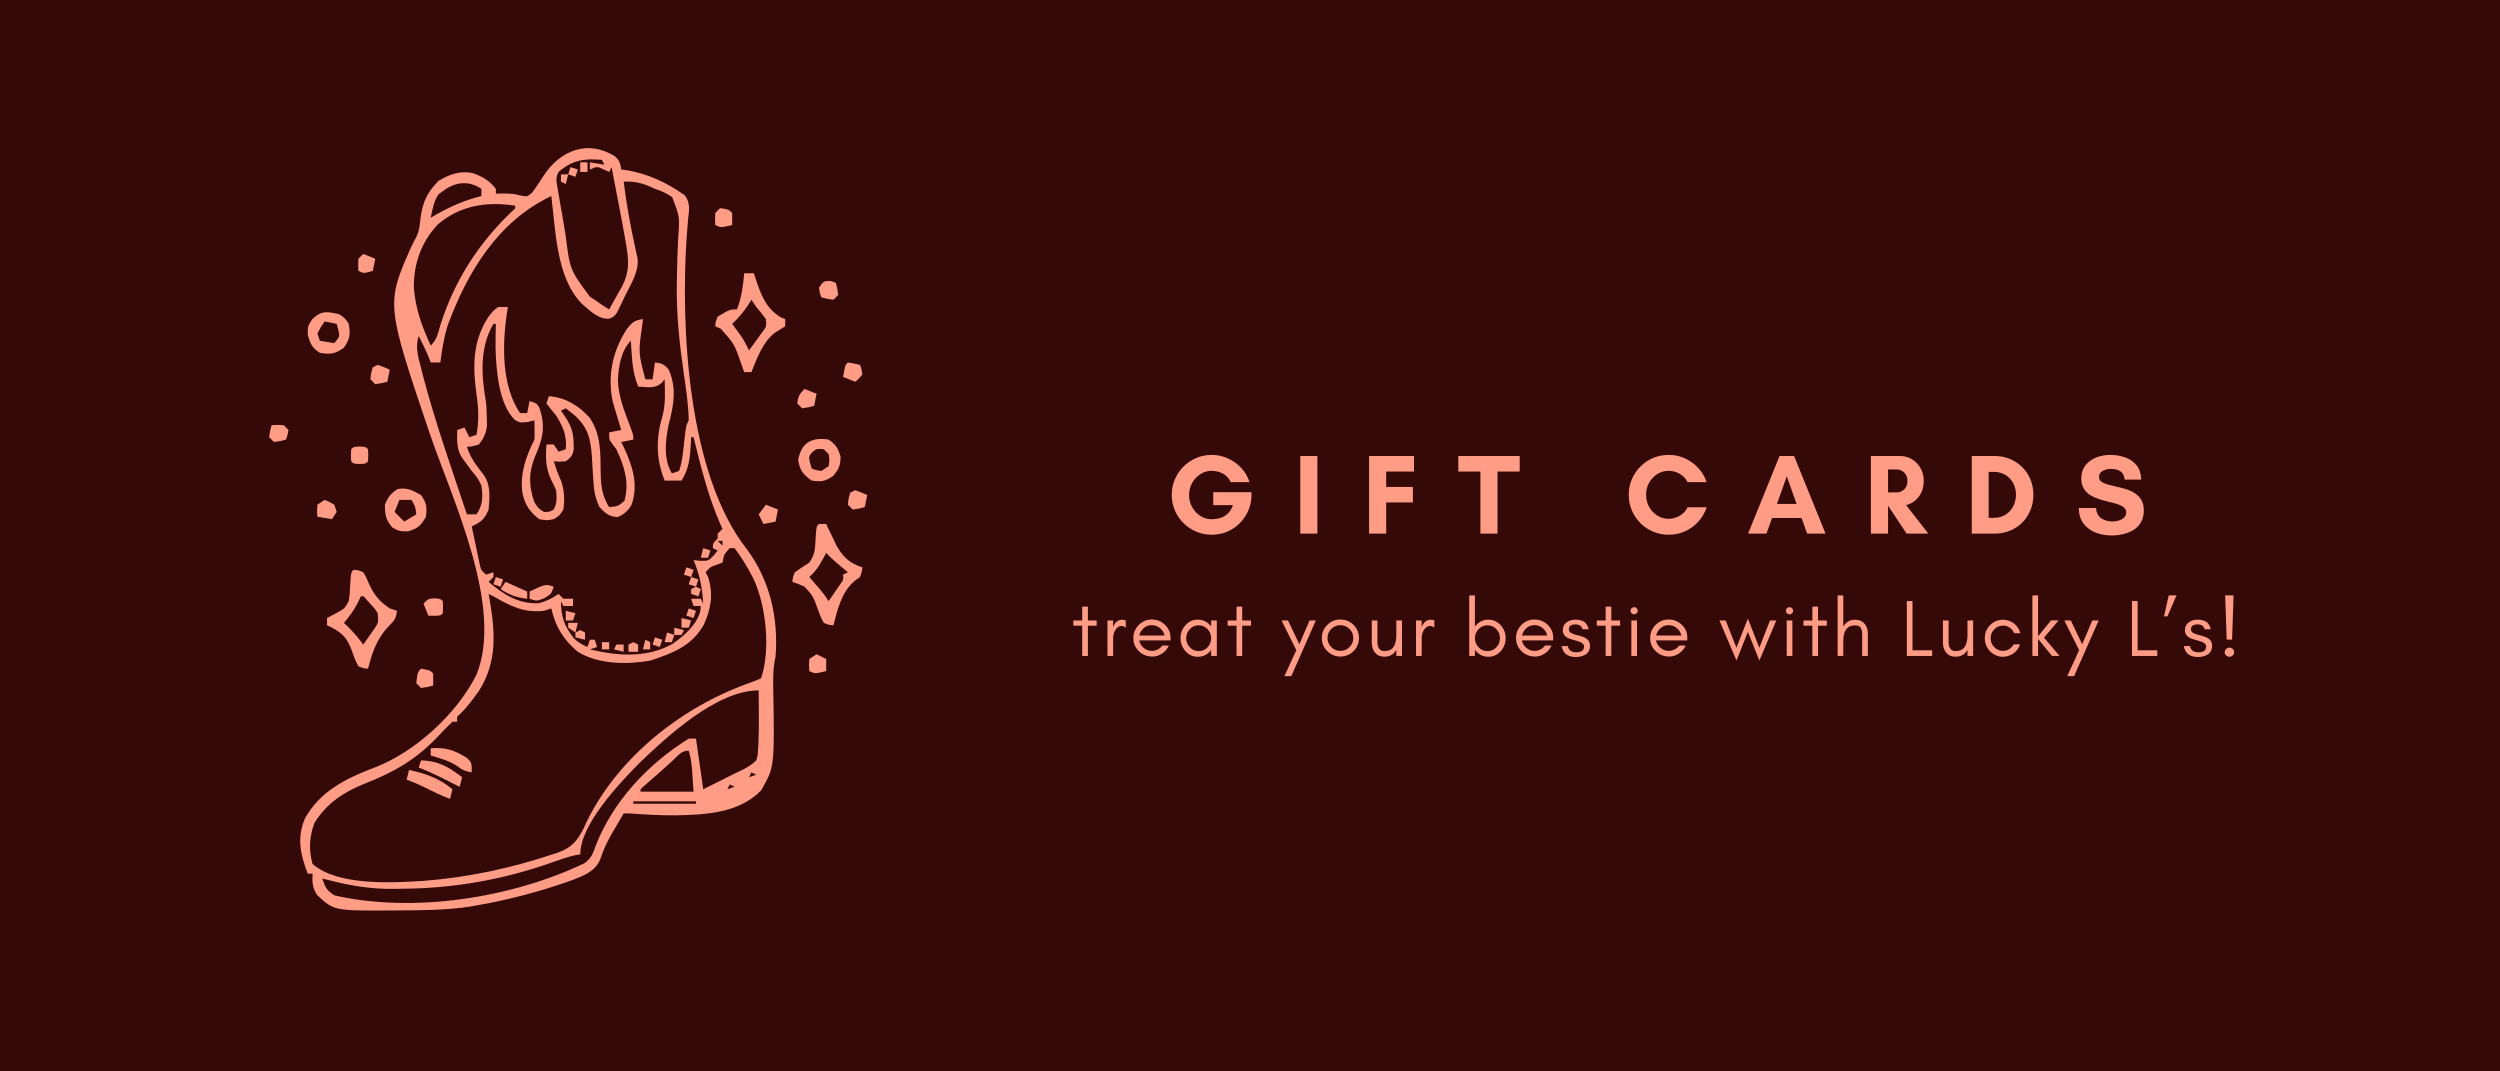 <svg version="1.0" preserveAspectRatio="xMidYMid meet" height="300" viewBox="0 0 525 225" zoomAndPan="magnify" width="700" xmlns:xlink="http://www.w3.org/1999/xlink" xmlns="http://www.w3.org/2000/svg"><defs><g></g></defs><rect fill-opacity="1" height="270" y="-22.5" fill="#ffffff" width="630" x="-52.5"></rect><rect fill-opacity="1" height="270" y="-22.5" fill="#360909" width="630" x="-52.5"></rect><g fill-opacity="1" fill="#ff9c86"><g transform="translate(244.861, 112.059)"><g><path d="M 9.594 -13.188 C 8.727 -13.188 7.938 -12.953 7.219 -12.484 C 6.5 -12.023 5.922 -11.41 5.484 -10.641 C 5.055 -9.867 4.844 -9.02 4.844 -8.094 C 4.844 -7.188 5.055 -6.344 5.484 -5.562 C 5.922 -4.789 6.5 -4.172 7.219 -3.703 C 7.938 -3.242 8.727 -3.016 9.594 -3.016 C 10.113 -3.016 10.664 -3.086 11.25 -3.234 C 11.832 -3.391 12.375 -3.68 12.875 -4.109 C 13.383 -4.547 13.781 -5.172 14.062 -5.984 L 9.922 -5.984 L 9.922 -8.703 L 17.953 -8.703 L 17.953 -8.156 C 17.953 -7 17.734 -5.91 17.297 -4.891 C 16.867 -3.879 16.27 -2.984 15.5 -2.203 C 14.738 -1.43 13.852 -0.832 12.844 -0.406 C 11.844 0.02 10.758 0.234 9.594 0.234 C 8.438 0.234 7.348 0.016 6.328 -0.422 C 5.316 -0.859 4.426 -1.457 3.656 -2.219 C 2.895 -2.988 2.297 -3.879 1.859 -4.891 C 1.422 -5.91 1.203 -7 1.203 -8.156 C 1.203 -9.301 1.422 -10.379 1.859 -11.391 C 2.297 -12.41 2.895 -13.301 3.656 -14.062 C 4.426 -14.832 5.316 -15.438 6.328 -15.875 C 7.348 -16.312 8.438 -16.531 9.594 -16.531 C 10.789 -16.531 11.922 -16.285 12.984 -15.797 C 14.055 -15.316 14.992 -14.648 15.797 -13.797 C 16.598 -12.941 17.18 -11.945 17.547 -10.812 L 13.594 -10.812 C 13.188 -11.676 12.613 -12.285 11.875 -12.641 C 11.145 -13.004 10.383 -13.188 9.594 -13.188 Z M 9.594 -13.188"></path></g></g></g><g fill-opacity="1" fill="#ff9c86"><g transform="translate(271.62, 112.059)"><g><path d="M 5.031 0 L 1.438 0 L 1.438 -16.297 L 5.031 -16.297 Z M 5.031 0"></path></g></g></g><g fill-opacity="1" fill="#ff9c86"><g transform="translate(286.068, 112.059)"><g><path d="M 10.641 -6.547 L 5.031 -6.547 L 5.031 0 L 1.438 0 L 1.438 -16.297 L 10.875 -16.297 L 10.875 -13.031 L 5.031 -13.031 L 5.031 -9.797 L 10.641 -9.797 Z M 10.641 -6.547"></path></g></g></g><g fill-opacity="1" fill="#ff9c86"><g transform="translate(306.12, 112.059)"><g><path d="M 8.359 -13.031 L 8.359 0 L 4.766 0 L 4.766 -13.031 L 0.125 -13.031 L 0.125 -16.297 L 13.016 -16.297 L 13.016 -13.031 Z M 8.359 -13.031"></path></g></g></g><g fill-opacity="1" fill="#ff9c86"><g transform="translate(327.227, 112.059)"><g></g></g></g><g fill-opacity="1" fill="#ff9c86"><g transform="translate(341.195, 112.059)"><g><path d="M 13.203 -5.531 L 17.203 -5.531 C 16.836 -4.414 16.266 -3.422 15.484 -2.547 C 14.703 -1.68 13.773 -1 12.703 -0.5 C 11.629 -0.008 10.473 0.234 9.234 0.234 C 8.078 0.234 6.988 0.02 5.969 -0.406 C 4.957 -0.832 4.066 -1.43 3.297 -2.203 C 2.523 -2.984 1.922 -3.879 1.484 -4.891 C 1.055 -5.91 0.844 -7 0.844 -8.156 C 0.844 -9.301 1.055 -10.379 1.484 -11.391 C 1.922 -12.41 2.523 -13.305 3.297 -14.078 C 4.066 -14.859 4.957 -15.461 5.969 -15.891 C 6.988 -16.316 8.078 -16.531 9.234 -16.531 C 10.473 -16.531 11.625 -16.281 12.688 -15.781 C 13.75 -15.289 14.672 -14.617 15.453 -13.766 C 16.242 -12.91 16.82 -11.926 17.188 -10.812 L 13.188 -10.812 C 12.844 -11.539 12.301 -12.117 11.562 -12.547 C 10.832 -12.973 10.055 -13.188 9.234 -13.188 C 8.348 -13.188 7.547 -12.957 6.828 -12.5 C 6.109 -12.039 5.535 -11.43 5.109 -10.672 C 4.691 -9.922 4.484 -9.082 4.484 -8.156 C 4.484 -7.227 4.691 -6.383 5.109 -5.625 C 5.535 -4.863 6.109 -4.254 6.828 -3.797 C 7.547 -3.336 8.348 -3.109 9.234 -3.109 C 10.078 -3.109 10.863 -3.332 11.594 -3.781 C 12.332 -4.227 12.867 -4.812 13.203 -5.531 Z M 13.203 -5.531"></path></g></g></g><g fill-opacity="1" fill="#ff9c86"><g transform="translate(366.973, 112.059)"><g><path d="M 10.312 -6.234 L 8.25 -12.031 L 6.188 -6.234 Z M 16.391 0 L 12.531 0 L 11.359 -3.281 L 5.156 -3.281 L 3.984 0 L 0.125 0 L 6.734 -16.297 L 9.781 -16.297 Z M 16.391 0"></path></g></g></g><g fill-opacity="1" fill="#ff9c86"><g transform="translate(391.456, 112.059)"><g><path d="M 5.031 -5.828 L 5.031 0 L 1.438 0 L 1.438 -16.297 L 7.547 -16.297 C 8.43 -16.297 9.25 -16.078 10 -15.641 C 10.758 -15.203 11.367 -14.586 11.828 -13.797 C 12.297 -13.016 12.531 -12.109 12.531 -11.078 C 12.531 -10.16 12.363 -9.348 12.031 -8.641 C 11.695 -7.941 11.25 -7.367 10.688 -6.922 C 10.125 -6.473 9.504 -6.16 8.828 -5.984 L 13.5 0 L 8.938 0 L 5.062 -5.828 Z M 6.953 -13.469 L 5.031 -13.469 L 5.031 -8.656 L 6.953 -8.656 C 7.473 -8.656 7.961 -8.863 8.422 -9.281 C 8.879 -9.695 9.109 -10.297 9.109 -11.078 C 9.109 -11.828 8.879 -12.41 8.422 -12.828 C 7.961 -13.254 7.473 -13.469 6.953 -13.469 Z M 6.953 -13.469"></path></g></g></g><g fill-opacity="1" fill="#ff9c86"><g transform="translate(412.635, 112.059)"><g><path d="M 4.984 -3.312 L 6.062 -3.312 C 6.988 -3.312 7.801 -3.523 8.5 -3.953 C 9.195 -4.391 9.738 -4.973 10.125 -5.703 C 10.52 -6.441 10.719 -7.258 10.719 -8.156 C 10.719 -9.062 10.52 -9.879 10.125 -10.609 C 9.738 -11.336 9.195 -11.91 8.5 -12.328 C 7.801 -12.754 6.988 -12.969 6.062 -12.969 L 4.984 -12.969 Z M 1.438 -16.297 L 6.281 -16.297 C 7.426 -16.297 8.488 -16.086 9.469 -15.672 C 10.457 -15.254 11.316 -14.676 12.047 -13.938 C 12.785 -13.207 13.359 -12.348 13.766 -11.359 C 14.172 -10.367 14.375 -9.301 14.375 -8.156 C 14.375 -7 14.172 -5.926 13.766 -4.938 C 13.359 -3.945 12.789 -3.082 12.062 -2.344 C 11.344 -1.613 10.484 -1.039 9.484 -0.625 C 8.492 -0.207 7.426 0 6.281 0 L 1.438 0 Z M 1.438 -16.297"></path></g></g></g><g fill-opacity="1" fill="#ff9c86"><g transform="translate(435.825, 112.059)"><g><path d="M 7.766 -2.547 C 8.148 -2.547 8.566 -2.602 9.016 -2.719 C 9.461 -2.844 9.848 -3.039 10.172 -3.312 C 10.504 -3.594 10.672 -3.973 10.672 -4.453 C 10.672 -4.898 10.5 -5.258 10.156 -5.531 C 9.812 -5.801 9.359 -6.023 8.797 -6.203 C 8.234 -6.379 7.617 -6.539 6.953 -6.688 C 6.297 -6.844 5.629 -7.031 4.953 -7.25 C 4.285 -7.469 3.672 -7.75 3.109 -8.094 C 2.555 -8.445 2.109 -8.906 1.766 -9.469 C 1.422 -10.031 1.25 -10.738 1.25 -11.594 C 1.25 -12.445 1.422 -13.18 1.766 -13.797 C 2.117 -14.41 2.586 -14.922 3.172 -15.328 C 3.754 -15.734 4.41 -16.035 5.141 -16.234 C 5.867 -16.43 6.598 -16.531 7.328 -16.531 C 8.453 -16.531 9.5 -16.352 10.469 -16 C 11.445 -15.656 12.242 -15.102 12.859 -14.344 C 13.473 -13.582 13.797 -12.582 13.828 -11.344 L 10.359 -11.344 C 10.254 -12.188 9.953 -12.77 9.453 -13.094 C 8.961 -13.426 8.27 -13.594 7.375 -13.594 C 7.039 -13.594 6.688 -13.535 6.312 -13.422 C 5.938 -13.305 5.617 -13.125 5.359 -12.875 C 5.098 -12.633 4.969 -12.305 4.969 -11.891 C 4.969 -11.473 5.133 -11.145 5.469 -10.906 C 5.812 -10.664 6.266 -10.461 6.828 -10.297 C 7.391 -10.141 8.004 -9.988 8.672 -9.844 C 9.348 -9.707 10.016 -9.535 10.672 -9.328 C 11.336 -9.117 11.945 -8.832 12.5 -8.469 C 13.062 -8.113 13.516 -7.645 13.859 -7.062 C 14.203 -6.488 14.375 -5.754 14.375 -4.859 C 14.375 -3.898 14.18 -3.086 13.797 -2.422 C 13.422 -1.754 12.91 -1.211 12.266 -0.797 C 11.617 -0.391 10.891 -0.094 10.078 0.094 C 9.273 0.289 8.457 0.391 7.625 0.391 C 6.426 0.391 5.301 0.188 4.25 -0.219 C 3.207 -0.633 2.363 -1.266 1.719 -2.109 C 1.07 -2.953 0.738 -4.039 0.719 -5.375 L 4.359 -5.375 C 4.41 -4.395 4.77 -3.676 5.438 -3.219 C 6.113 -2.77 6.891 -2.547 7.766 -2.547 Z M 7.766 -2.547"></path></g></g></g><g fill-opacity="1" fill="#ff9c86"><g transform="translate(225.065, 137.752)"><g><path d="M 0.344 -6.359 L 0.344 -7.453 L 2.203 -7.453 L 2.203 -10.359 L 3.391 -10.359 L 3.391 -7.453 L 5.234 -7.453 L 5.234 -6.359 L 3.391 -6.359 L 3.391 0 L 2.203 0 L 2.203 -6.359 Z M 0.344 -6.359"></path></g></g></g><g fill-opacity="1" fill="#ff9c86"><g transform="translate(231.305, 137.752)"><g><path d="M 5.109 -5.922 C 4.836 -6.172 4.539 -6.297 4.219 -6.297 C 3.914 -6.297 3.656 -6.207 3.438 -6.031 C 3.219 -5.852 3.031 -5.641 2.875 -5.391 C 2.594 -4.891 2.453 -4.336 2.453 -3.734 L 2.453 0 L 1.266 0 L 1.266 -7.453 L 2.453 -7.453 L 2.453 -5.922 L 2.516 -6.219 C 2.91 -7.145 3.523 -7.609 4.359 -7.609 C 4.617 -7.609 4.867 -7.555 5.109 -7.453 Z M 5.109 -5.922"></path></g></g></g><g fill-opacity="1" fill="#ff9c86"><g transform="translate(237.24, 137.752)"><g><path d="M 8.562 -3.906 L 8.562 -3.266 L 2 -3.266 C 2.113 -2.629 2.426 -2.109 2.938 -1.703 C 3.457 -1.273 4.031 -1.062 4.656 -1.062 C 5.094 -1.062 5.508 -1.164 5.906 -1.375 C 6.281 -1.562 6.598 -1.832 6.859 -2.188 L 8.219 -2.188 C 7.906 -1.477 7.43 -0.922 6.797 -0.516 C 6.148 -0.086 5.5 0.125 4.844 0.125 C 4.176 0.125 3.613 0.02 3.156 -0.188 C 2.676 -0.383 2.266 -0.66 1.922 -1.016 C 1.148 -1.766 0.766 -2.68 0.766 -3.766 C 0.766 -4.836 1.148 -5.758 1.922 -6.531 C 2.672 -7.281 3.582 -7.656 4.656 -7.656 C 5.695 -7.656 6.609 -7.289 7.391 -6.562 C 8.172 -5.812 8.562 -4.926 8.562 -3.906 Z M 7.312 -4.297 C 7.176 -4.922 6.859 -5.441 6.359 -5.859 C 5.859 -6.266 5.289 -6.469 4.656 -6.469 C 3.688 -6.469 2.926 -6.035 2.375 -5.172 C 2.207 -4.898 2.086 -4.609 2.016 -4.297 Z M 7.312 -4.297"></path></g></g></g><g fill-opacity="1" fill="#ff9c86"><g transform="translate(247.144, 137.752)"><g><path d="M 7.203 -3.734 C 7.203 -4.453 6.953 -5.082 6.453 -5.625 C 5.953 -6.164 5.328 -6.438 4.578 -6.438 C 3.828 -6.438 3.207 -6.164 2.719 -5.625 C 2.207 -5.082 1.953 -4.453 1.953 -3.734 C 1.953 -3.004 2.207 -2.367 2.719 -1.828 C 3.207 -1.285 3.828 -1.016 4.578 -1.016 C 5.328 -1.016 5.953 -1.285 6.453 -1.828 C 6.953 -2.367 7.203 -3.004 7.203 -3.734 Z M 8.391 0 L 7.203 0 L 7.203 -1.266 C 7.141 -1.18 7.07 -1.098 7 -1.016 C 6.289 -0.223 5.422 0.172 4.391 0.172 C 3.359 0.172 2.492 -0.223 1.797 -1.016 C 1.109 -1.785 0.766 -2.691 0.766 -3.734 C 0.766 -4.773 1.109 -5.676 1.797 -6.438 C 2.492 -7.227 3.359 -7.625 4.391 -7.625 C 5.422 -7.625 6.289 -7.227 7 -6.438 C 7.07 -6.363 7.141 -6.281 7.203 -6.188 L 7.203 -7.453 L 8.391 -7.453 Z M 8.391 0"></path></g></g></g><g fill-opacity="1" fill="#ff9c86"><g transform="translate(257.471, 137.752)"><g><path d="M 0.344 -6.359 L 0.344 -7.453 L 2.203 -7.453 L 2.203 -10.359 L 3.391 -10.359 L 3.391 -7.453 L 5.234 -7.453 L 5.234 -6.359 L 3.391 -6.359 L 3.391 0 L 2.203 0 L 2.203 -6.359 Z M 0.344 -6.359"></path></g></g></g><g fill-opacity="1" fill="#ff9c86"><g transform="translate(263.711, 137.752)"><g></g></g></g><g fill-opacity="1" fill="#ff9c86"><g transform="translate(268.951, 137.752)"><g><path d="M 2.219 4.234 L 0.781 4.234 L 3.281 -1.219 L 0.172 -7.453 L 1.531 -7.453 L 3.922 -2.453 L 6.047 -7.453 L 7.375 -7.453 Z M 2.219 4.234"></path></g></g></g><g fill-opacity="1" fill="#ff9c86"><g transform="translate(276.82, 137.752)"><g><path d="M 7.375 -3.766 C 7.375 -4.504 7.109 -5.141 6.578 -5.672 C 6.047 -6.203 5.406 -6.469 4.656 -6.469 C 3.914 -6.469 3.281 -6.203 2.75 -5.672 C 2.219 -5.141 1.953 -4.504 1.953 -3.766 C 1.953 -3.023 2.219 -2.391 2.75 -1.859 C 3.281 -1.328 3.914 -1.062 4.656 -1.062 C 5.406 -1.062 6.047 -1.328 6.578 -1.859 C 7.109 -2.391 7.375 -3.023 7.375 -3.766 Z M 8.562 -3.766 C 8.562 -2.68 8.18 -1.766 7.422 -1.016 C 6.641 -0.254 5.719 0.125 4.656 0.125 C 3.594 0.125 2.68 -0.254 1.922 -1.016 C 1.148 -1.766 0.766 -2.68 0.766 -3.766 C 0.766 -4.836 1.148 -5.758 1.922 -6.531 C 2.672 -7.281 3.582 -7.656 4.656 -7.656 C 5.727 -7.656 6.648 -7.281 7.422 -6.531 C 8.18 -5.758 8.562 -4.836 8.562 -3.766 Z M 8.562 -3.766"></path></g></g></g><g fill-opacity="1" fill="#ff9c86"><g transform="translate(286.808, 137.752)"><g><path d="M 6.422 -1.266 C 5.867 -0.316 5.039 0.156 3.938 0.156 C 3.094 0.156 2.438 -0.117 1.969 -0.672 C 1.5 -1.234 1.266 -1.941 1.266 -2.797 L 1.266 -7.453 L 2.453 -7.453 L 2.453 -2.797 C 2.453 -2.305 2.566 -1.895 2.797 -1.562 C 3.016 -1.207 3.375 -1.031 3.875 -1.031 C 4.801 -1.031 5.457 -1.328 5.844 -1.922 C 6.227 -2.492 6.422 -3.301 6.422 -4.344 L 6.422 -7.453 L 7.609 -7.453 L 7.609 0 L 6.422 0 Z M 6.422 -1.266"></path></g></g></g><g fill-opacity="1" fill="#ff9c86"><g transform="translate(296.101, 137.752)"><g><path d="M 5.109 -5.922 C 4.836 -6.172 4.539 -6.297 4.219 -6.297 C 3.914 -6.297 3.656 -6.207 3.438 -6.031 C 3.219 -5.852 3.031 -5.641 2.875 -5.391 C 2.594 -4.891 2.453 -4.336 2.453 -3.734 L 2.453 0 L 1.266 0 L 1.266 -7.453 L 2.453 -7.453 L 2.453 -5.922 L 2.516 -6.219 C 2.91 -7.145 3.523 -7.609 4.359 -7.609 C 4.617 -7.609 4.867 -7.555 5.109 -7.453 Z M 5.109 -5.922"></path></g></g></g><g fill-opacity="1" fill="#ff9c86"><g transform="translate(302.036, 137.752)"><g></g></g></g><g fill-opacity="1" fill="#ff9c86"><g transform="translate(307.276, 137.752)"><g><path d="M 2.453 0 L 1.266 0 L 1.266 -12.719 L 2.453 -12.719 L 2.453 -6.188 C 2.523 -6.281 2.598 -6.363 2.672 -6.438 C 3.379 -7.227 4.242 -7.625 5.266 -7.625 C 6.297 -7.625 7.172 -7.227 7.891 -6.438 C 8.566 -5.676 8.906 -4.773 8.906 -3.734 C 8.906 -2.691 8.566 -1.785 7.891 -1.016 C 7.172 -0.223 6.297 0.172 5.266 0.172 C 4.242 0.172 3.379 -0.223 2.672 -1.016 C 2.598 -1.098 2.523 -1.18 2.453 -1.266 Z M 7.719 -3.734 C 7.719 -4.453 7.469 -5.082 6.969 -5.625 C 6.457 -6.164 5.832 -6.438 5.094 -6.438 C 4.344 -6.438 3.719 -6.164 3.219 -5.625 C 2.707 -5.082 2.453 -4.453 2.453 -3.734 C 2.453 -3.004 2.707 -2.367 3.219 -1.828 C 3.719 -1.285 4.344 -1.016 5.094 -1.016 C 5.832 -1.016 6.457 -1.285 6.969 -1.828 C 7.469 -2.367 7.719 -3.004 7.719 -3.734 Z M 7.719 -3.734"></path></g></g></g><g fill-opacity="1" fill="#ff9c86"><g transform="translate(317.603, 137.752)"><g><path d="M 8.562 -3.906 L 8.562 -3.266 L 2 -3.266 C 2.113 -2.629 2.426 -2.109 2.938 -1.703 C 3.457 -1.273 4.031 -1.062 4.656 -1.062 C 5.094 -1.062 5.508 -1.164 5.906 -1.375 C 6.281 -1.562 6.598 -1.832 6.859 -2.188 L 8.219 -2.188 C 7.906 -1.477 7.43 -0.922 6.797 -0.516 C 6.148 -0.086 5.5 0.125 4.844 0.125 C 4.176 0.125 3.613 0.02 3.156 -0.188 C 2.676 -0.383 2.266 -0.66 1.922 -1.016 C 1.148 -1.766 0.766 -2.68 0.766 -3.766 C 0.766 -4.836 1.148 -5.758 1.922 -6.531 C 2.672 -7.281 3.582 -7.656 4.656 -7.656 C 5.695 -7.656 6.609 -7.289 7.391 -6.562 C 8.172 -5.812 8.562 -4.926 8.562 -3.906 Z M 7.312 -4.297 C 7.176 -4.922 6.859 -5.441 6.359 -5.859 C 5.859 -6.266 5.289 -6.469 4.656 -6.469 C 3.688 -6.469 2.926 -6.035 2.375 -5.172 C 2.207 -4.898 2.086 -4.609 2.016 -4.297 Z M 7.312 -4.297"></path></g></g></g><g fill-opacity="1" fill="#ff9c86"><g transform="translate(327.506, 137.752)"><g><path d="M 2.359 -1.062 C 2.648 -0.863 3.035 -0.766 3.516 -0.766 C 4.598 -0.766 5.141 -1.172 5.141 -1.984 C 5.141 -2.461 4.75 -2.82 3.969 -3.062 C 3.633 -3.176 3.285 -3.281 2.922 -3.375 C 2.535 -3.469 2.176 -3.586 1.844 -3.734 C 1.457 -3.91 1.172 -4.133 0.984 -4.406 C 0.785 -4.676 0.688 -5 0.688 -5.375 C 0.688 -6.125 0.945 -6.68 1.469 -7.047 C 1.988 -7.43 2.613 -7.625 3.344 -7.625 C 4.062 -7.625 4.66 -7.477 5.141 -7.188 C 5.609 -6.895 5.93 -6.367 6.109 -5.609 L 4.828 -5.609 C 4.691 -6.023 4.492 -6.301 4.234 -6.438 C 3.984 -6.57 3.676 -6.641 3.312 -6.641 C 2.938 -6.641 2.617 -6.562 2.359 -6.406 C 2.086 -6.238 1.953 -5.988 1.953 -5.656 C 1.953 -5.32 2.062 -5.078 2.281 -4.922 C 2.5 -4.773 2.773 -4.645 3.109 -4.531 C 3.43 -4.426 3.785 -4.332 4.172 -4.25 C 4.547 -4.164 4.898 -4.039 5.234 -3.875 C 6.004 -3.52 6.391 -2.941 6.391 -2.141 C 6.391 -1.336 6.102 -0.742 5.531 -0.359 C 5.238 -0.16 4.914 -0.016 4.562 0.078 C 4.219 0.172 3.844 0.219 3.438 0.219 C 1.707 0.219 0.711 -0.547 0.453 -2.078 L 1.719 -2.078 C 1.844 -1.598 2.055 -1.258 2.359 -1.062 Z M 2.359 -1.062"></path></g></g></g><g fill-opacity="1" fill="#ff9c86"><g transform="translate(334.985, 137.752)"><g><path d="M 0.344 -6.359 L 0.344 -7.453 L 2.203 -7.453 L 2.203 -10.359 L 3.391 -10.359 L 3.391 -7.453 L 5.234 -7.453 L 5.234 -6.359 L 3.391 -6.359 L 3.391 0 L 2.203 0 L 2.203 -6.359 Z M 0.344 -6.359"></path></g></g></g><g fill-opacity="1" fill="#ff9c86"><g transform="translate(341.225, 137.752)"><g><path d="M 2.469 -10.031 C 2.625 -9.883 2.703 -9.711 2.703 -9.516 C 2.703 -9.297 2.625 -9.113 2.469 -8.969 C 2.32 -8.82 2.148 -8.75 1.953 -8.75 C 1.734 -8.75 1.551 -8.82 1.406 -8.969 C 1.258 -9.113 1.188 -9.297 1.188 -9.516 C 1.188 -9.711 1.258 -9.883 1.406 -10.031 C 1.551 -10.176 1.734 -10.25 1.953 -10.25 C 2.148 -10.25 2.32 -10.176 2.469 -10.031 Z M 2.547 0 L 1.359 0 L 1.359 -7.453 L 2.547 -7.453 Z M 2.547 0"></path></g></g></g><g fill-opacity="1" fill="#ff9c86"><g transform="translate(345.77, 137.752)"><g><path d="M 8.562 -3.906 L 8.562 -3.266 L 2 -3.266 C 2.113 -2.629 2.426 -2.109 2.938 -1.703 C 3.457 -1.273 4.031 -1.062 4.656 -1.062 C 5.094 -1.062 5.508 -1.164 5.906 -1.375 C 6.281 -1.562 6.598 -1.832 6.859 -2.188 L 8.219 -2.188 C 7.906 -1.477 7.43 -0.922 6.797 -0.516 C 6.148 -0.086 5.5 0.125 4.844 0.125 C 4.176 0.125 3.613 0.02 3.156 -0.188 C 2.676 -0.383 2.266 -0.66 1.922 -1.016 C 1.148 -1.766 0.766 -2.68 0.766 -3.766 C 0.766 -4.836 1.148 -5.758 1.922 -6.531 C 2.672 -7.281 3.582 -7.656 4.656 -7.656 C 5.695 -7.656 6.609 -7.289 7.391 -6.562 C 8.172 -5.812 8.562 -4.926 8.562 -3.906 Z M 7.312 -4.297 C 7.176 -4.922 6.859 -5.441 6.359 -5.859 C 5.859 -6.266 5.289 -6.469 4.656 -6.469 C 3.688 -6.469 2.926 -6.035 2.375 -5.172 C 2.207 -4.898 2.086 -4.609 2.016 -4.297 Z M 7.312 -4.297"></path></g></g></g><g fill-opacity="1" fill="#ff9c86"><g transform="translate(355.673, 137.752)"><g></g></g></g><g fill-opacity="1" fill="#ff9c86"><g transform="translate(360.913, 137.752)"><g><path d="M 8.562 0.953 L 6.141 -5.062 L 3.75 0.953 L 0.172 -7.453 L 1.484 -7.453 L 3.734 -1.719 L 6.141 -7.844 L 8.547 -1.719 L 10.781 -7.453 L 12.109 -7.453 Z M 8.562 0.953"></path></g></g></g><g fill-opacity="1" fill="#ff9c86"><g transform="translate(373.852, 137.752)"><g><path d="M 2.469 -10.031 C 2.625 -9.883 2.703 -9.711 2.703 -9.516 C 2.703 -9.297 2.625 -9.113 2.469 -8.969 C 2.32 -8.82 2.148 -8.75 1.953 -8.75 C 1.734 -8.75 1.551 -8.82 1.406 -8.969 C 1.258 -9.113 1.188 -9.297 1.188 -9.516 C 1.188 -9.711 1.258 -9.883 1.406 -10.031 C 1.551 -10.176 1.734 -10.25 1.953 -10.25 C 2.148 -10.25 2.32 -10.176 2.469 -10.031 Z M 2.547 0 L 1.359 0 L 1.359 -7.453 L 2.547 -7.453 Z M 2.547 0"></path></g></g></g><g fill-opacity="1" fill="#ff9c86"><g transform="translate(378.397, 137.752)"><g><path d="M 0.344 -6.359 L 0.344 -7.453 L 2.203 -7.453 L 2.203 -10.359 L 3.391 -10.359 L 3.391 -7.453 L 5.234 -7.453 L 5.234 -6.359 L 3.391 -6.359 L 3.391 0 L 2.203 0 L 2.203 -6.359 Z M 0.344 -6.359"></path></g></g></g><g fill-opacity="1" fill="#ff9c86"><g transform="translate(384.637, 137.752)"><g><path d="M 2.453 0 L 1.266 0 L 1.266 -12.719 L 2.453 -12.719 L 2.453 -6.172 C 2.703 -6.586 3.02 -6.93 3.406 -7.203 C 3.812 -7.473 4.281 -7.609 4.812 -7.609 C 5.344 -7.609 5.773 -7.535 6.109 -7.391 C 6.43 -7.234 6.707 -7.023 6.938 -6.766 C 7.383 -6.234 7.609 -5.531 7.609 -4.656 L 7.609 0 L 6.422 0 L 6.422 -4.656 C 6.422 -5.145 6.316 -5.566 6.109 -5.922 C 5.879 -6.254 5.508 -6.422 5 -6.422 C 4.488 -6.422 4.078 -6.344 3.766 -6.188 C 3.441 -6.02 3.188 -5.789 3 -5.5 C 2.633 -4.945 2.453 -4.156 2.453 -3.125 Z M 2.453 0"></path></g></g></g><g fill-opacity="1" fill="#ff9c86"><g transform="translate(393.93, 137.752)"><g></g></g></g><g fill-opacity="1" fill="#ff9c86"><g transform="translate(399.17, 137.752)"><g><path d="M 2.453 -1.188 L 6.578 -1.188 L 6.578 0 L 1.266 0 L 1.266 -11.531 L 2.453 -11.531 Z M 2.453 -1.188"></path></g></g></g><g fill-opacity="1" fill="#ff9c86"><g transform="translate(406.75, 137.752)"><g><path d="M 6.422 -1.266 C 5.867 -0.316 5.039 0.156 3.938 0.156 C 3.094 0.156 2.438 -0.117 1.969 -0.672 C 1.5 -1.234 1.266 -1.941 1.266 -2.797 L 1.266 -7.453 L 2.453 -7.453 L 2.453 -2.797 C 2.453 -2.305 2.566 -1.895 2.797 -1.562 C 3.016 -1.207 3.375 -1.031 3.875 -1.031 C 4.801 -1.031 5.457 -1.328 5.844 -1.922 C 6.227 -2.492 6.422 -3.301 6.422 -4.344 L 6.422 -7.453 L 7.609 -7.453 L 7.609 0 L 6.422 0 Z M 6.422 -1.266"></path></g></g></g><g fill-opacity="1" fill="#ff9c86"><g transform="translate(416.043, 137.752)"><g><path d="M 8.234 -4.781 L 6.953 -4.781 C 6.742 -5.258 6.426 -5.645 6 -5.938 C 5.57 -6.227 5.141 -6.375 4.703 -6.375 C 4.254 -6.375 3.875 -6.305 3.562 -6.172 C 3.238 -6.023 2.969 -5.832 2.75 -5.594 C 2.238 -5.062 1.984 -4.441 1.984 -3.734 C 1.984 -3.004 2.238 -2.379 2.75 -1.859 C 3.25 -1.328 3.859 -1.062 4.578 -1.062 C 5.055 -1.062 5.5 -1.188 5.906 -1.438 C 6.301 -1.688 6.609 -2.02 6.828 -2.438 L 8.172 -2.438 C 7.754 -1.238 6.945 -0.438 5.75 -0.031 C 5.375 0.102 4.945 0.172 4.469 0.172 C 4 0.172 3.531 0.062 3.062 -0.156 C 2.602 -0.352 2.203 -0.633 1.859 -1 C 1.129 -1.77 0.766 -2.68 0.766 -3.734 C 0.766 -4.797 1.129 -5.703 1.859 -6.453 C 2.609 -7.223 3.516 -7.609 4.578 -7.609 C 5.43 -7.609 6.207 -7.344 6.906 -6.812 C 7.562 -6.301 8.004 -5.625 8.234 -4.781 Z M 8.234 -4.781"></path></g></g></g><g fill-opacity="1" fill="#ff9c86"><g transform="translate(425.539, 137.752)"><g><path d="M 2.453 0 L 1.266 0 L 1.266 -12.719 L 2.453 -12.719 L 2.453 -4.125 L 5.188 -7.469 L 6.766 -7.469 L 3.703 -3.844 L 6.969 0 L 5.391 0 L 2.453 -3.578 Z M 2.453 0"></path></g></g></g><g fill-opacity="1" fill="#ff9c86"><g transform="translate(433.34, 137.752)"><g><path d="M 2.219 4.234 L 0.781 4.234 L 3.281 -1.219 L 0.172 -7.453 L 1.531 -7.453 L 3.922 -2.453 L 6.047 -7.453 L 7.375 -7.453 Z M 2.219 4.234"></path></g></g></g><g fill-opacity="1" fill="#ff9c86"><g transform="translate(441.208, 137.752)"><g></g></g></g><g fill-opacity="1" fill="#ff9c86"><g transform="translate(446.448, 137.752)"><g><path d="M 2.453 -1.188 L 6.578 -1.188 L 6.578 0 L 1.266 0 L 1.266 -11.531 L 2.453 -11.531 Z M 2.453 -1.188"></path></g></g></g><g fill-opacity="1" fill="#ff9c86"><g transform="translate(454.028, 137.752)"><g><path d="M 3.031 -12.719 L 1.141 -8.328 L 0.422 -8.328 L 1.406 -12.719 Z M 3.031 -12.719"></path></g></g></g><g fill-opacity="1" fill="#ff9c86"><g transform="translate(458.149, 137.752)"><g><path d="M 2.359 -1.062 C 2.648 -0.863 3.035 -0.766 3.516 -0.766 C 4.598 -0.766 5.141 -1.172 5.141 -1.984 C 5.141 -2.461 4.75 -2.82 3.969 -3.062 C 3.633 -3.176 3.285 -3.281 2.922 -3.375 C 2.535 -3.469 2.176 -3.586 1.844 -3.734 C 1.457 -3.91 1.172 -4.133 0.984 -4.406 C 0.785 -4.676 0.688 -5 0.688 -5.375 C 0.688 -6.125 0.945 -6.68 1.469 -7.047 C 1.988 -7.43 2.613 -7.625 3.344 -7.625 C 4.062 -7.625 4.66 -7.477 5.141 -7.188 C 5.609 -6.895 5.93 -6.367 6.109 -5.609 L 4.828 -5.609 C 4.691 -6.023 4.492 -6.301 4.234 -6.438 C 3.984 -6.57 3.676 -6.641 3.312 -6.641 C 2.938 -6.641 2.617 -6.562 2.359 -6.406 C 2.086 -6.238 1.953 -5.988 1.953 -5.656 C 1.953 -5.32 2.062 -5.078 2.281 -4.922 C 2.5 -4.773 2.773 -4.645 3.109 -4.531 C 3.43 -4.426 3.785 -4.332 4.172 -4.25 C 4.547 -4.164 4.898 -4.039 5.234 -3.875 C 6.004 -3.52 6.391 -2.941 6.391 -2.141 C 6.391 -1.336 6.102 -0.742 5.531 -0.359 C 5.238 -0.16 4.914 -0.016 4.562 0.078 C 4.219 0.172 3.844 0.219 3.438 0.219 C 1.707 0.219 0.711 -0.547 0.453 -2.078 L 1.719 -2.078 C 1.844 -1.598 2.055 -1.258 2.359 -1.062 Z M 2.359 -1.062"></path></g></g></g><g fill-opacity="1" fill="#ff9c86"><g transform="translate(465.628, 137.752)"><g><path d="M 3.25 -0.125 C 3.051 0.07 2.82 0.172 2.562 0.172 C 2.289 0.172 2.055 0.07 1.859 -0.125 C 1.66 -0.301 1.562 -0.52 1.562 -0.781 C 1.562 -1.039 1.66 -1.266 1.859 -1.453 C 2.055 -1.648 2.289 -1.75 2.562 -1.75 C 2.82 -1.75 3.051 -1.656 3.25 -1.469 C 3.445 -1.281 3.547 -1.055 3.547 -0.797 C 3.547 -0.523 3.445 -0.301 3.25 -0.125 Z M 3.422 -12.719 L 3.109 -3.438 L 1.984 -3.438 L 1.656 -12.719 Z M 3.422 -12.719"></path></g></g></g><path fill-rule="nonzero" fill-opacity="1" d="M 129.141 32.828 C 130.102 33.715 130.27 34.328 130.457 35.605 C 130.742 35.637 131.027 35.668 131.316 35.699 C 135.863 36.395 140.125 38.355 143.844 41.055 C 144.98 42.676 144.73 44.047 144.512 45.922 C 144.445 46.703 144.383 47.484 144.32 48.27 C 144.27 48.891 144.27 48.891 144.219 49.523 C 142.887 68.602 144.441 99.555 156.777 115.246 C 161.695 121.852 163.492 129.742 162.867 137.891 C 162.781 138.316 162.695 138.738 162.605 139.172 C 162.348 141.035 162.348 142.781 162.383 144.656 C 162.66 161.043 162.66 161.043 159.848 165.961 C 155.184 170.777 148.238 171.086 141.91 171.219 C 138.59 171.242 135.289 171.043 131.977 170.809 C 131.645 170.809 131.309 170.809 130.965 170.809 C 130.328 171.891 129.695 172.98 129.066 174.066 C 128.875 174.391 128.688 174.715 128.492 175.047 C 127.469 176.816 126.68 178.473 126.059 180.43 C 124.934 183.059 122.738 183.793 120.199 184.816 C 113.75 187.117 107.328 188.844 100.582 190.051 C 99.938 190.164 99.293 190.281 98.629 190.398 C 93.684 191.121 88.734 191.168 83.746 191.188 C 83.398 191.191 83.055 191.195 82.699 191.195 C 70.18 191.273 70.18 191.273 66.656 188.023 C 65.613 186.488 65.539 185.301 65.641 183.465 C 65.309 183.465 64.973 183.465 64.629 183.465 C 63.074 179.469 62.301 175.957 64.047 171.855 C 67.223 166.148 72.703 163.434 78.586 161.219 C 87.137 157.965 95.938 149.938 100.043 141.723 C 105.879 127.523 94.906 104.688 90.289 91.164 C 81.047 63.832 81.047 63.832 86.434 51.68 C 86.754 51.043 87.078 50.41 87.418 49.781 C 88.102 48.414 88.148 47.125 88.336 45.605 C 88.836 42.266 89.715 40.43 92.07 38.008 C 94.281 36.633 96.555 35.832 99.176 36.316 C 101.234 37.02 102.77 37.898 104.129 39.656 C 104.129 39.988 104.129 40.324 104.129 40.668 C 104.648 40.656 105.172 40.645 105.711 40.637 C 107.672 40.668 107.672 40.668 109.285 41.047 C 110.719 41.328 110.719 41.328 111.723 40.477 C 112.609 39.312 113.379 38.137 114.16 36.902 C 117.664 31.535 123.465 29.273 129.141 32.828 Z M 117.293 36.109 C 116.672 37.348 116.816 37.82 117.035 39.172 C 117.141 39.805 117.141 39.805 117.242 40.453 C 117.574 42.395 117.91 44.34 118.258 46.281 C 118.438 47.301 118.609 48.32 118.773 49.344 C 119.672 56.633 119.672 56.633 123.867 62.301 C 124.203 62.516 124.539 62.727 124.887 62.949 C 125.199 63.172 125.508 63.395 125.824 63.625 C 126.504 64.105 127.215 64.547 127.926 64.973 C 128.629 63.746 129.312 62.516 129.984 61.27 C 130.18 60.93 130.379 60.59 130.582 60.242 C 132.242 57.113 132.066 54.727 131.473 51.301 C 131.359 50.652 131.25 50.008 131.137 49.34 C 130.754 47.172 130.34 45.012 129.922 42.852 C 129.777 42.098 129.633 41.34 129.488 40.586 C 129.141 38.754 128.789 36.926 128.434 35.098 C 128.266 35.43 128.098 35.766 127.926 36.109 C 127.348 35.844 127.348 35.844 126.758 35.57 C 125.371 34.934 125.371 34.934 123.875 35.605 C 123.875 35.102 123.875 34.602 123.875 34.086 C 125.379 34.336 125.379 34.336 126.914 34.59 C 126.746 34.258 126.578 33.922 126.406 33.578 C 122.695 33.234 120.172 33.629 117.293 36.109 Z M 92.988 40.16 C 92.703 40.359 92.422 40.559 92.133 40.762 C 91.047 42.262 90.84 43.93 90.453 45.73 C 90.969 45.43 90.969 45.43 91.496 45.121 C 94.621 43.34 97.594 42.039 101.09 41.172 C 101.09 40.672 101.09 40.172 101.09 39.656 C 98.336 37.82 95.535 38.195 92.988 40.16 Z M 130.965 38.137 C 131.551 42.789 132.367 47.352 133.379 51.934 C 133.469 52.348 133.555 52.762 133.645 53.188 C 133.727 53.559 133.809 53.926 133.891 54.305 C 134.188 57.086 132.5 59.613 131.312 62.031 C 131.113 62.453 130.918 62.871 130.715 63.309 C 130.516 63.707 130.32 64.109 130.117 64.52 C 129.941 64.887 129.762 65.254 129.578 65.629 C 128.941 66.492 128.941 66.492 127.961 66.922 C 125.633 67.094 123.855 65.203 122.184 63.789 C 116.805 58.27 116.703 48.469 115.773 41.172 C 104.562 46.473 98.109 57.152 93.965 68.473 C 93.211 70.98 92.793 73.516 92.48 76.113 C 91.812 76.113 91.145 76.113 90.453 76.113 C 90.32 75.758 90.184 75.402 90.043 75.039 C 89.406 73.5 88.68 72.027 87.922 70.543 C 87.164 72.988 87.812 74.887 88.43 77.316 C 88.555 77.816 88.68 78.32 88.809 78.836 C 91.395 88.699 94.824 98.352 98.051 108.016 C 98.719 108.016 99.387 108.016 100.074 108.016 C 101.441 105.969 101.426 104.344 101.09 101.938 C 100.273 100.316 100.273 100.316 99.062 98.902 C 98.605 98.281 98.152 97.66 97.703 97.035 C 97.492 96.75 97.281 96.465 97.062 96.172 C 95.828 94.277 95.984 92.48 96.023 90.293 C 96.777 90.043 96.777 90.043 97.543 89.785 C 97.879 90.453 98.211 91.125 98.559 91.812 C 99.309 91.562 99.309 91.562 100.074 91.305 C 100.602 88.363 100.512 85.801 100.074 82.855 C 99.25 76.977 99.215 71.602 102.609 66.492 C 103.652 65.164 103.652 65.164 104.633 64.469 C 105.301 64.469 105.969 64.469 106.66 64.469 C 106.539 65.203 106.539 65.203 106.414 65.953 C 105.473 72.617 105.324 80.949 109.191 86.746 C 109.691 86.746 110.195 86.746 110.711 86.746 C 110.879 85.914 111.043 85.078 111.215 84.215 C 112.734 84.723 112.734 84.723 113.25 85.609 C 114.598 89.43 114.051 91.992 112.449 95.641 C 110.992 99.129 110.984 101.922 112.23 105.484 C 113.086 106.805 113.086 106.805 114.254 107.508 C 115.367 107.516 115.367 107.516 116.281 107.004 C 117.016 105.531 116.938 104.602 116.785 102.953 C 116.469 102.227 116.129 101.508 115.773 100.801 C 114.559 98.285 114.555 96.078 114.762 93.332 C 115.262 93.332 115.762 93.332 116.281 93.332 C 116.781 94.082 116.781 94.082 117.293 94.852 C 117.793 94.684 118.297 94.516 118.812 94.344 C 119.098 91.496 118.242 89.625 116.785 87.254 C 116.398 86.785 116.016 86.312 115.617 85.832 C 115.191 85.281 115.191 85.281 114.762 84.723 C 115.012 83.969 115.012 83.969 115.266 83.203 C 118.727 83.461 121.504 85.156 123.812 87.699 C 126.301 91.355 126.082 95.312 126.145 99.586 C 126.223 102.27 126.465 104.152 127.926 106.496 C 129.762 106.328 129.762 106.328 131.125 105.199 C 132.227 101.293 131.105 97.922 129.445 94.344 C 129.172 93.984 128.898 93.629 128.617 93.258 C 127.926 92.316 127.926 92.316 127.926 90.801 C 128.762 90.633 129.598 90.465 130.457 90.293 C 130.355 89.949 130.25 89.609 130.145 89.258 C 130.008 88.805 129.871 88.352 129.73 87.887 C 129.598 87.441 129.461 86.996 129.32 86.535 C 129.195 86.102 129.07 85.672 128.941 85.23 C 128.844 84.902 128.746 84.578 128.648 84.242 C 127.523 78.777 128.695 73.578 131.727 68.961 C 133 67.496 133.242 67.309 135.016 67 C 134.98 67.344 134.941 67.688 134.906 68.039 C 134.035 74.027 134.035 74.027 135.523 79.66 C 136.023 79.66 136.523 79.66 137.043 79.66 C 137.207 78.488 137.375 77.32 137.547 76.113 C 138.969 76.262 139.48 76.512 140.43 77.602 C 142.145 81.609 141.5 84.973 140.441 89.082 C 139.738 92.43 139.266 96.371 141.094 99.406 C 141.594 99.242 142.094 99.074 142.613 98.902 C 143.34 96.711 143.496 94.457 143.75 92.176 C 144.078 89.383 144.078 89.383 144.637 88.266 C 144.57 85.074 144.105 81.898 143.637 78.742 C 142.699 72.266 142.012 65.984 142.133 59.426 C 142.141 58.914 142.148 58.398 142.16 57.871 C 142.207 55.316 142.285 52.766 142.402 50.215 C 142.766 45.562 142.766 45.562 141.156 41.398 C 139.957 40.578 138.926 40.098 137.547 39.656 C 137.184 39.492 136.816 39.328 136.441 39.156 C 134.555 38.34 132.996 38.074 130.965 38.137 Z M 91.953 47.125 C 88.469 50.805 86.852 55.375 86.91 60.418 C 87.246 64.82 88.605 68.586 90.453 72.57 C 91.77 71.254 91.93 70.148 92.449 68.359 C 95.371 59.062 100.438 51.145 107.453 44.445 C 108.238 43.816 108.238 43.816 108.18 43.199 C 102.281 42.27 96.617 43.121 91.953 47.125 Z M 103.621 68.012 C 100.613 73.086 101.109 79.074 102.102 84.723 C 102.168 85.746 102.211 86.77 102.227 87.793 C 102.246 88.555 102.246 88.555 102.27 89.328 C 102.074 91.035 101.613 91.969 100.582 93.332 C 99.223 93.742 99.223 93.742 98.051 93.836 C 98.75 96.078 99.996 97.699 101.422 99.523 C 103.125 101.773 102.828 104.285 102.609 107.004 C 101.773 109.047 101.008 109.645 99.062 110.547 C 99.375 112.047 99.691 113.543 100.012 115.043 C 100.102 115.469 100.188 115.895 100.281 116.332 C 100.367 116.742 100.457 117.148 100.547 117.57 C 100.625 117.945 100.707 118.324 100.789 118.711 C 101.043 119.773 101.043 119.773 102.102 120.676 C 102.852 120.426 102.852 120.426 103.621 120.168 C 103.621 120.504 103.621 120.836 103.621 121.184 C 103.121 121.684 103.121 121.684 102.609 122.195 C 105.805 124.887 108.82 126.832 113.117 126.688 C 114.746 126.25 115.914 125.688 117.293 124.727 C 117.793 125.227 117.793 125.227 118.305 125.738 C 118.973 125.738 119.641 125.738 120.332 125.738 C 120.332 126.242 120.332 126.742 120.332 127.258 C 119.664 127.258 118.996 127.258 118.305 127.258 C 118.137 126.926 117.973 126.59 117.801 126.246 C 117.812 129.488 118.496 131.48 120.5 134.027 C 121.395 134.906 122.223 135.371 123.371 135.867 C 123.535 135.367 123.703 134.863 123.875 134.348 C 124.211 134.348 124.543 134.348 124.887 134.348 C 125.055 134.848 125.223 135.352 125.395 135.867 C 124.895 136.035 124.391 136.199 123.875 136.375 C 129.703 137.762 135.836 138.246 141.277 135.195 C 143.742 133.426 146.227 131.328 147.074 128.336 C 147.121 127.801 147.121 127.801 147.168 127.258 C 146.668 127.258 146.168 127.258 145.648 127.258 C 145.484 126.758 145.316 126.254 145.145 125.738 C 145.812 125.738 146.48 125.738 147.168 125.738 C 147.336 126.074 147.504 126.406 147.676 126.754 C 147.477 123.43 146.957 120.703 145.648 117.637 C 146.109 117.68 146.57 117.719 147.043 117.766 C 148.738 117.793 148.738 117.793 149.891 116.625 C 150.164 116.289 150.434 115.957 150.715 115.613 C 150.379 115.445 150.047 115.277 149.703 115.105 C 149.703 114.094 149.703 114.094 150.715 113.078 C 150.715 112.746 150.715 112.41 150.715 112.066 C 151.047 111.734 151.383 111.398 151.727 111.055 C 151.496 110.555 151.496 110.555 151.262 110.047 C 148.68 104.18 147.188 98.02 145.648 91.812 C 145.484 91.812 145.316 91.812 145.145 91.812 C 145.125 92.215 145.105 92.617 145.086 93.035 C 144.902 96.023 144.746 98.379 143.117 100.926 C 141.949 100.926 140.777 100.926 139.574 100.926 C 137.77 96.41 137.707 92.145 139.098 87.477 C 139.805 84.883 139.652 82.328 139.574 79.66 C 139.367 79.906 139.16 80.156 138.945 80.414 C 137.43 81.711 135.934 81.273 134.004 81.18 C 133.18 78.973 132.816 77.004 132.676 74.656 C 132.617 73.781 132.617 73.781 132.559 72.891 C 132.535 72.449 132.512 72.012 132.484 71.555 C 130.414 73.629 129.863 77.047 129.762 79.91 C 129.887 83.293 131.137 86.402 132.324 89.531 C 132.992 91.305 132.992 91.305 132.992 92.316 C 132.156 92.484 131.32 92.652 130.457 92.824 C 130.641 93.191 130.824 93.562 131.012 93.941 C 132.809 97.828 134.133 101.789 132.617 106.016 C 131.863 107.312 131.086 107.961 129.73 108.586 C 127.875 108.496 127.18 107.812 125.902 106.496 C 124.977 104.605 124.723 102.953 124.605 100.863 C 124.566 100.285 124.527 99.711 124.488 99.117 C 124.422 98.02 124.355 96.918 124.293 95.82 C 124.027 92.035 123.434 89.629 120.488 87.062 C 119.934 86.617 119.375 86.172 118.812 85.734 C 118.312 85.984 118.312 85.984 117.801 86.242 C 118.125 86.711 118.445 87.18 118.781 87.664 C 120 89.551 120.414 90.875 120.457 93.078 C 120.473 93.469 120.484 93.859 120.496 94.266 C 120.289 95.625 119.906 96.062 118.812 96.875 C 117.453 96.969 117.453 96.969 116.281 96.875 C 116.973 99.02 116.973 99.02 117.863 101.086 C 118.508 103.07 118.613 104.938 118.305 107.004 C 117.484 108.301 117.484 108.301 116.281 109.027 C 114.793 109.312 114.793 109.312 113.242 109.027 C 111.18 107.434 110.234 105.996 109.695 103.457 C 109.184 99.422 110.434 95.906 112.23 92.316 C 112.266 91.621 112.273 90.926 112.262 90.23 C 112.25 89.582 112.238 88.934 112.23 88.266 C 111.77 88.383 111.309 88.496 110.836 88.613 C 109.191 88.773 109.191 88.773 108.141 88.195 C 104.711 84.891 104.207 77.68 104.066 73.145 C 104.062 71.43 104.082 69.723 104.129 68.012 C 103.961 68.012 103.793 68.012 103.621 68.012 Z M 150.715 113.586 C 151.047 113.922 151.383 114.254 151.727 114.598 C 151.727 114.266 151.727 113.93 151.727 113.586 C 151.395 113.586 151.059 113.586 150.715 113.586 Z M 153.246 115.105 C 152.031 116.441 152.031 116.441 151.727 118.145 C 151.328 118.289 150.934 118.438 150.523 118.586 C 149.145 119.078 149.145 119.078 148.184 120.168 C 148.348 120.492 148.516 120.816 148.688 121.148 C 149.84 124.672 149.332 127.785 147.832 131.129 C 145.336 135.625 141.316 137.156 136.605 138.711 C 131.695 139.598 125.672 139.531 121.344 136.879 C 118.312 134.352 116.645 131.598 115.773 127.766 C 115.023 128.016 115.023 128.016 114.254 128.27 C 109.996 128.746 107.293 127.301 103.621 125.234 C 103.285 125.066 102.953 124.898 102.609 124.727 C 102.68 125.133 102.754 125.535 102.828 125.953 C 103.988 132.805 104.449 138.914 100.613 145.027 C 99.387 146.742 98.18 148.418 96.66 149.887 C 95.91 150.52 95.91 150.52 96.023 151.566 C 95.691 151.566 95.355 151.566 95.012 151.566 C 93.867 152.641 92.793 153.762 91.723 154.91 C 87.258 159.582 82.551 162.238 76.586 164.566 C 72.117 166.352 68.664 168.648 66.055 172.77 C 64.961 175.621 64.789 178.543 65.641 181.441 C 70.953 186.078 82.371 185.391 88.938 184.984 C 98.258 184.258 107.164 182.367 116.027 179.414 C 116.383 179.301 116.738 179.188 117.102 179.07 C 119.98 178.059 121.184 176.66 122.551 174 C 122.77 173.523 122.988 173.043 123.211 172.547 C 129.988 158.703 143.629 148.133 158.027 143.191 C 158.621 142.945 159.215 142.703 159.828 142.449 C 161.848 136.398 160.906 127.445 158.309 121.688 C 157.129 119.387 155.836 117.16 154.258 115.105 C 153.926 115.105 153.59 115.105 153.246 115.105 Z M 134.258 160.238 C 130.094 164.5 121.852 173.105 121.852 179.414 C 121.527 179.465 121.207 179.516 120.879 179.566 C 119.176 179.953 117.598 180.512 115.957 181.098 C 105.672 184.746 95.176 186.586 84.285 186.633 C 83.664 186.641 83.043 186.652 82.402 186.664 C 77.984 186.684 73.973 186.074 69.691 184.984 C 69.293 184.887 68.895 184.785 68.48 184.684 C 68.211 184.617 67.945 184.547 67.668 184.48 C 68.301 186.328 68.516 186.898 70.199 188.023 C 86.805 191.824 107.504 188.578 122.758 181.27 C 124.18 180.199 124.492 179.316 125.078 177.645 C 128.727 168.246 136.137 160.398 144.637 155.109 C 145.141 155.109 145.641 155.109 146.156 155.109 C 146.656 158.617 147.16 162.129 147.676 165.742 C 149.754 164.723 151.82 163.699 153.879 162.645 C 154.621 162.273 155.371 161.914 156.121 161.559 C 157.191 161.004 157.961 160.516 158.816 159.668 C 159.121 158.715 159.121 158.715 159.168 157.641 C 159.199 157.234 159.23 156.832 159.266 156.414 C 159.363 154.195 159.375 151.98 159.355 149.762 C 159.352 149.066 159.352 149.066 159.348 148.359 C 159.34 147.234 159.332 146.109 159.324 144.98 C 150.504 144.98 140.082 154.664 134.258 160.238 Z M 141.281 159.699 C 139.293 161.531 137.277 163.32 135.219 165.078 C 134.984 165.297 134.75 165.516 134.512 165.742 C 134.512 165.91 134.512 166.078 134.512 166.25 C 138.188 166.25 141.863 166.25 145.648 166.25 C 145.578 165.207 145.504 164.16 145.43 163.086 C 145.387 162.496 145.348 161.91 145.305 161.305 C 145.18 160.016 145 158.879 144.637 157.641 C 143.055 157.641 142.422 158.641 141.281 159.699 Z M 157.805 162.199 C 157.637 162.531 157.469 162.867 157.297 163.211 C 157.797 163.043 158.301 162.879 158.816 162.703 C 158.48 162.539 158.148 162.371 157.805 162.199 Z M 153.246 164.73 C 153.078 165.066 152.91 165.398 152.738 165.742 C 153.242 165.574 153.742 165.41 154.258 165.238 C 153.926 165.07 153.59 164.902 153.246 164.73 Z M 132.992 168.273 C 132.992 168.441 132.992 168.609 132.992 168.781 C 137.336 168.781 141.68 168.781 146.156 168.781 C 146.156 168.613 146.156 168.449 146.156 168.273 C 141.812 168.273 137.469 168.273 132.992 168.273 Z M 132.992 168.273" fill="#ff9c86"></path><path fill-rule="nonzero" fill-opacity="1" d="M 171.98 110.043 C 172.484 110.043 172.984 110.043 173.5 110.043 C 173.695 110.457 173.895 110.871 174.094 111.301 C 174.359 111.844 174.621 112.391 174.895 112.953 C 175.152 113.492 175.41 114.035 175.676 114.59 C 177.062 117.043 178.426 118.266 181.098 119.156 C 181.004 120.043 181.004 120.043 180.59 121.18 C 180.203 121.465 179.816 121.746 179.418 122.035 C 176.734 124.348 175.875 127.961 175.02 131.309 C 174.09 131.242 174.09 131.242 172.996 130.805 C 172.297 129.477 172.297 129.477 171.699 127.828 C 170.773 125.207 170.773 125.207 168.945 123.207 C 167.629 122.605 167.629 122.605 166.41 122.195 C 166.477 121.309 166.477 121.309 166.918 120.168 C 167.914 119.469 168.93 118.793 169.957 118.145 C 171.105 116.418 171.141 115.559 171.254 113.523 C 171.426 110.598 171.426 110.598 171.98 110.043 Z M 173.5 116.117 C 173.199 116.672 172.895 117.227 172.582 117.797 C 171.852 119.137 171.078 120.141 169.957 121.18 C 170.164 121.418 170.371 121.656 170.586 121.902 C 170.859 122.219 171.133 122.535 171.414 122.859 C 171.684 123.172 171.953 123.48 172.23 123.801 C 172.996 124.727 172.996 124.727 174.008 126.246 C 174.516 125.508 175.023 124.77 175.527 124.031 C 175.809 123.617 176.09 123.207 176.383 122.785 C 177.133 121.758 177.133 121.758 177.047 120.676 C 177.379 120.508 177.715 120.34 178.059 120.168 C 177.59 119.781 177.117 119.395 176.633 118.996 C 175.535 118.082 174.484 117.156 173.5 116.117 Z M 173.5 116.117" fill="#ff9c86"></path><path fill-rule="nonzero" fill-opacity="1" d="M 74.25 119.664 C 75.219 119.734 75.219 119.734 76.277 120.168 C 76.922 121.238 76.922 121.238 77.48 122.574 C 78.609 125.016 79.621 126.266 81.848 127.766 C 82.348 127.93 82.848 128.098 83.367 128.27 C 83.191 129.832 82.84 130.316 81.688 131.438 C 79.199 133.98 78.141 137.02 77.289 140.426 C 76.355 140.355 76.355 140.355 75.262 139.918 C 74.582 138.594 74.582 138.594 73.996 136.941 C 73.008 134.172 72.137 133.078 69.566 131.719 C 69.273 131.586 68.98 131.449 68.68 131.309 C 68.68 130.809 68.68 130.305 68.68 129.789 C 69.57 129.312 70.461 128.836 71.352 128.355 C 72.379 127.742 72.379 127.742 73.238 126.246 C 73.453 124.758 73.453 124.758 73.523 123.145 C 73.695 120.219 73.695 120.219 74.25 119.664 Z M 75.77 125.234 C 75.562 125.684 75.352 126.129 75.137 126.594 C 74.301 128.176 73.383 129.445 72.227 130.805 C 72.613 131.18 73 131.555 73.395 131.941 C 74.477 133.047 75.371 134.117 76.277 135.359 C 76.789 134.648 77.293 133.93 77.797 133.207 C 78.078 132.809 78.359 132.41 78.648 131.996 C 79.48 130.734 79.48 130.734 79.316 128.777 C 78.684 127.773 78.684 127.773 77.828 126.879 C 77.551 126.566 77.273 126.258 76.992 125.938 C 76.383 125.172 76.383 125.172 75.77 125.234 Z M 75.77 125.234" fill="#ff9c86"></path><path fill-rule="nonzero" fill-opacity="1" d="M 156.285 57.379 C 156.953 57.379 157.621 57.379 158.309 57.379 C 158.426 57.746 158.543 58.113 158.664 58.488 C 159.812 61.895 160.816 64.766 164.039 66.684 C 164.461 66.84 164.461 66.84 164.895 67 C 164.895 67.5 164.895 68 164.895 68.52 C 164.16 68.977 163.43 69.438 162.691 69.891 C 160.18 71.848 158.945 75.258 157.805 78.141 C 157.301 78.141 156.801 78.141 156.285 78.141 C 155.973 77.262 155.973 77.262 155.652 76.367 C 154.203 72.203 154.203 72.203 151.348 69.023 C 150.973 68.855 150.594 68.691 150.207 68.52 C 150.27 67.602 150.27 67.602 150.715 66.492 C 153.266 64.973 153.266 64.973 154.766 64.973 C 155.734 62.449 156.059 60.047 156.285 57.379 Z M 157.805 62.949 C 157.512 63.406 157.219 63.867 156.918 64.34 C 155.945 65.742 154.996 66.855 153.754 68.012 C 154.008 68.359 154.008 68.359 154.27 68.715 C 154.496 69.027 154.723 69.336 154.957 69.656 C 155.289 70.117 155.289 70.117 155.633 70.582 C 156.281 71.551 156.801 72.527 157.297 73.582 C 157.891 72.773 158.48 71.961 159.07 71.145 C 159.562 70.465 159.562 70.465 160.066 69.773 C 160.977 68.547 160.977 68.547 160.844 67 C 160.195 66.133 159.516 65.289 158.816 64.469 C 158.48 63.965 158.148 63.465 157.805 62.949 Z M 157.805 62.949" fill="#ff9c86"></path><path fill-rule="nonzero" fill-opacity="1" d="M 174.008 92.316 C 175.527 93.359 175.949 94.078 176.508 95.832 C 176.547 97.699 176.156 98.453 175.02 99.914 C 173.238 101.102 172.562 101.219 170.465 100.926 C 168.621 99.605 168.016 98.867 167.613 96.621 C 168.266 92.977 170.445 91.734 174.008 92.316 Z M 170.59 94.945 C 169.805 95.867 169.805 95.867 170.113 97.223 C 170.23 97.609 170.344 97.996 170.465 98.395 C 171.398 98.746 171.398 98.746 172.488 98.902 C 172.988 98.566 173.492 98.234 174.008 97.887 C 174.219 96.621 174.219 96.621 174.008 95.355 C 173.672 95.023 173.34 94.688 172.996 94.344 C 171.508 94.203 171.508 94.203 170.59 94.945 Z M 170.59 94.945" fill="#ff9c86"></path><path fill-rule="nonzero" fill-opacity="1" d="M 88.43 103.965 C 89.617 105.742 89.695 106.43 89.441 108.523 C 88.391 110.418 87.758 110.949 85.676 111.594 C 83.871 111.559 83.871 111.559 82.418 110.801 C 81.02 109.156 80.832 108.137 80.832 105.988 C 81.484 104.363 82.039 103.668 83.492 102.699 C 85.52 102.332 86.656 102.996 88.43 103.965 Z M 83.871 104.977 C 83.539 105.812 83.203 106.648 82.859 107.508 C 83.527 108.18 84.195 108.848 84.887 109.535 C 85.719 109.035 86.555 108.531 87.418 108.016 C 87.227 106.348 87.227 106.348 86.402 104.977 C 85.559 104.957 84.715 104.957 83.871 104.977 Z M 83.871 104.977" fill="#ff9c86"></path><path fill-rule="nonzero" fill-opacity="1" d="M 71.211 65.984 C 72.445 66.809 72.445 66.809 73.238 68.012 C 73.602 70.242 73.5 71.18 72.195 73.043 C 70.332 74.352 69.395 74.453 67.16 74.09 C 65.504 72.996 65.184 72.234 64.629 70.32 C 64.629 68.52 64.629 68.52 65.547 67.062 C 67.492 65.172 68.602 65.402 71.211 65.984 Z M 68.176 67.504 C 67.352 68.684 67.352 68.684 66.656 70.039 C 66.82 70.539 66.988 71.039 67.16 71.555 C 68.664 71.809 68.664 71.809 70.199 72.062 C 71.383 70.656 71.383 70.656 71.023 69.184 C 70.918 68.797 70.812 68.41 70.707 68.012 C 69.871 67.844 69.035 67.676 68.176 67.504 Z M 68.176 67.504" fill="#ff9c86"></path><path fill-rule="nonzero" fill-opacity="1" d="M 85.898 161.691 C 89.492 162.492 92.152 163.391 95.012 165.742 C 94.844 166.41 94.68 167.078 94.508 167.77 C 92.566 167.043 90.75 166.148 88.902 165.215 C 87.758 164.648 86.59 164.168 85.391 163.719 C 85.559 163.051 85.727 162.379 85.898 161.691 Z M 85.898 161.691" fill="#ff9c86"></path><path fill-rule="nonzero" fill-opacity="1" d="M 88.43 159.668 C 92.066 159.797 94.164 161.035 97.039 163.211 C 96.871 163.879 96.703 164.547 96.531 165.238 C 95.523 164.734 94.516 164.23 93.512 163.719 C 91.676 162.785 89.852 161.91 87.922 161.188 C 88.09 160.684 88.258 160.184 88.43 159.668 Z M 88.43 159.668" fill="#ff9c86"></path><path fill-rule="nonzero" fill-opacity="1" d="M 90.453 157.133 C 93.488 156.883 95.477 157.539 98.051 159.16 C 99.062 160.172 99.062 160.172 99.062 162.199 C 97.867 161.984 97.137 161.77 96.184 160.996 C 94.438 159.77 92.484 159.266 90.453 158.652 C 90.453 158.152 90.453 157.652 90.453 157.133 Z M 90.453 157.133" fill="#ff9c86"></path><path fill-rule="nonzero" fill-opacity="1" d="M 79.316 76.621 C 80.645 77.094 80.645 77.094 81.848 77.633 C 81.68 78.469 81.512 79.305 81.34 80.164 C 80.137 80.48 80.137 80.48 78.809 80.672 C 78.473 80.336 78.141 80.004 77.797 79.66 C 77.922 78.359 77.922 78.359 78.301 77.125 C 78.637 76.961 78.969 76.793 79.316 76.621 Z M 79.316 76.621" fill="#ff9c86"></path><path fill-rule="nonzero" fill-opacity="1" d="M 179.578 102.953 C 180.906 103.426 180.906 103.426 182.109 103.965 C 181.941 104.801 181.777 105.637 181.602 106.496 C 180.402 106.812 180.402 106.812 179.07 107.004 C 178.738 106.668 178.402 106.336 178.059 105.988 C 178.184 104.691 178.184 104.691 178.566 103.457 C 178.898 103.293 179.234 103.125 179.578 102.953 Z M 179.578 102.953" fill="#ff9c86"></path><path fill-rule="nonzero" fill-opacity="1" d="M 178.059 76.113 C 178.906 76.258 179.754 76.426 180.59 76.621 C 180.938 77.539 180.938 77.539 181.098 78.645 C 180.371 79.531 180.371 79.531 179.578 80.164 C 178.324 79.664 178.324 79.664 177.047 79.152 C 177.488 76.684 177.488 76.684 178.059 76.113 Z M 178.059 76.113" fill="#ff9c86"></path><path fill-rule="nonzero" fill-opacity="1" d="M 68.176 104.977 C 69.156 105.391 69.156 105.391 70.199 105.988 C 70.367 106.492 70.535 106.992 70.707 107.508 C 70.203 108.262 70.203 108.262 69.695 109.027 C 68.191 108.777 68.191 108.777 66.656 108.523 C 66.559 107.32 66.559 107.32 66.656 105.988 C 67.156 105.656 67.656 105.32 68.176 104.977 Z M 68.176 104.977" fill="#ff9c86"></path><path fill-rule="nonzero" fill-opacity="1" d="M 168.945 81.684 C 170.195 82.184 170.195 82.184 171.477 82.695 C 171.309 83.531 171.141 84.367 170.969 85.23 C 169.766 85.547 169.766 85.547 168.438 85.734 C 168.102 85.402 167.77 85.066 167.426 84.723 C 167.609 83.234 167.863 82.766 168.945 81.684 Z M 168.945 81.684" fill="#ff9c86"></path><path fill-rule="nonzero" fill-opacity="1" d="M 174.609 59.055 C 174.914 59.172 175.215 59.285 175.527 59.402 C 175.844 60.605 175.844 60.605 176.035 61.934 C 175.699 62.27 175.363 62.605 175.02 62.949 C 173.691 62.758 173.691 62.758 172.488 62.441 C 172.141 61.523 172.141 61.523 171.984 60.418 C 172.793 59.176 173.113 58.84 174.609 59.055 Z M 174.609 59.055" fill="#ff9c86"></path><path fill-rule="nonzero" fill-opacity="1" d="M 91.246 125.645 C 92.48 125.738 92.48 125.738 92.988 126.246 C 93.051 127.512 93.051 127.512 92.988 128.777 C 92.48 129.285 92.48 129.285 91.184 129.316 C 90.57 129.301 90.57 129.301 89.949 129.285 C 89.613 128.449 89.281 127.613 88.938 126.754 C 89.949 125.738 89.949 125.738 91.246 125.645 Z M 91.246 125.645" fill="#ff9c86"></path><path fill-rule="nonzero" fill-opacity="1" d="M 171.477 137.387 C 172.145 137.719 172.812 138.055 173.5 138.398 C 173.5 139.234 173.5 140.07 173.5 140.93 C 171.098 141.5 171.098 141.5 169.957 140.93 C 169.863 139.727 169.863 139.727 169.957 138.398 C 170.457 138.062 170.961 137.73 171.477 137.387 Z M 171.477 137.387" fill="#ff9c86"></path><path fill-rule="nonzero" fill-opacity="1" d="M 160.844 105.988 C 162.094 106.492 162.094 106.492 163.375 107.004 C 163.207 107.84 163.039 108.676 162.867 109.535 C 162.031 109.703 161.195 109.867 160.336 110.043 C 160 109.371 159.668 108.703 159.324 108.016 C 159.824 107.348 160.324 106.68 160.844 105.988 Z M 160.844 105.988" fill="#ff9c86"></path><path fill-rule="nonzero" fill-opacity="1" d="M 151.219 43.707 C 153.012 43.977 153.012 43.977 153.754 44.719 C 153.773 45.562 153.773 46.406 153.754 47.25 C 151.348 47.82 151.348 47.82 150.207 47.25 C 150.145 46.047 150.145 46.047 150.207 44.719 C 150.543 44.383 150.875 44.051 151.219 43.707 Z M 151.219 43.707" fill="#ff9c86"></path><path fill-rule="nonzero" fill-opacity="1" d="M 88.43 140.426 C 90.301 140.773 90.301 140.773 90.961 141.438 C 90.98 142.281 90.984 143.125 90.961 143.969 C 89.758 144.285 89.758 144.285 88.43 144.477 C 88.094 144.141 87.762 143.809 87.418 143.461 C 87.699 141.156 87.699 141.156 88.43 140.426 Z M 88.43 140.426" fill="#ff9c86"></path><path fill-rule="nonzero" fill-opacity="1" d="M 75.516 93.773 C 76.781 93.836 76.781 93.836 77.289 94.344 C 77.352 95.609 77.352 95.609 77.289 96.875 C 76.781 97.383 76.781 97.383 75.516 97.445 C 74.25 97.383 74.25 97.383 73.746 96.875 C 73.68 95.609 73.68 95.609 73.746 94.344 C 74.25 93.836 74.25 93.836 75.516 93.773 Z M 75.516 93.773" fill="#ff9c86"></path><path fill-rule="nonzero" fill-opacity="1" d="M 57.035 89.281 C 58.238 89.215 58.238 89.215 59.566 89.281 C 59.898 89.613 60.234 89.949 60.578 90.293 C 60.391 91.367 60.391 91.367 60.07 92.316 C 58.871 92.633 58.871 92.633 57.539 92.824 C 57.207 92.488 56.871 92.156 56.527 91.812 C 56.719 90.48 56.719 90.48 57.035 89.281 Z M 57.035 89.281" fill="#ff9c86"></path><path fill-rule="nonzero" fill-opacity="1" d="M 76.277 53.328 C 77.531 53.828 77.531 53.828 78.809 54.34 C 78.641 55.176 78.473 56.012 78.301 56.871 C 76.402 57.441 76.402 57.441 75.262 56.871 C 75.199 55.668 75.199 55.668 75.262 54.34 C 75.598 54.004 75.934 53.672 76.277 53.328 Z M 76.277 53.328" fill="#ff9c86"></path><path fill-rule="nonzero" fill-opacity="1" d="M 116.281 123.207 C 115.773 124.727 115.773 124.727 114.316 125.613 C 112.734 126.246 112.734 126.246 111.215 125.738 C 111.215 125.238 111.215 124.738 111.215 124.219 C 114.57 122.637 114.57 122.637 116.281 123.207 Z M 116.281 123.207" fill="#ff9c86"></path><path fill-rule="nonzero" fill-opacity="1" d="M 106.152 122.195 C 107.656 122.863 109.16 123.531 110.711 124.219 C 110.711 124.723 110.711 125.223 110.711 125.738 C 108.488 125.48 106.996 124.969 105.141 123.715 C 105.473 123.211 105.809 122.711 106.152 122.195 Z M 106.152 122.195" fill="#ff9c86"></path><path fill-rule="nonzero" fill-opacity="1" d="M 143.117 129.789 C 143.785 129.957 144.457 130.125 145.145 130.297 C 144.977 130.797 144.809 131.301 144.637 131.816 C 144.137 131.816 143.637 131.816 143.117 131.816 C 143.117 131.148 143.117 130.48 143.117 129.789 Z M 143.117 129.789" fill="#ff9c86"></path><path fill-rule="nonzero" fill-opacity="1" d="M 118.812 128.27 C 119.48 128.438 120.148 128.605 120.836 128.777 C 120.672 129.277 120.504 129.781 120.332 130.297 C 119.832 130.297 119.328 130.297 118.812 130.297 C 118.812 129.629 118.812 128.961 118.812 128.27 Z M 118.812 128.27" fill="#ff9c86"></path><path fill-rule="nonzero" fill-opacity="1" d="M 132.992 134.855 C 133.324 135.02 133.66 135.188 134.004 135.359 C 134.004 135.863 134.004 136.363 134.004 136.879 C 133.336 136.879 132.668 136.879 131.977 136.879 C 131.977 136.379 131.977 135.875 131.977 135.359 C 132.312 135.191 132.648 135.027 132.992 134.855 Z M 132.992 134.855" fill="#ff9c86"></path><path fill-rule="nonzero" fill-opacity="1" d="M 140.082 132.828 C 140.582 132.996 141.082 133.164 141.598 133.336 C 141.434 133.836 141.266 134.336 141.094 134.855 C 140.59 134.855 140.09 134.855 139.574 134.855 C 139.742 134.184 139.906 133.516 140.082 132.828 Z M 140.082 132.828" fill="#ff9c86"></path><path fill-rule="nonzero" fill-opacity="1" d="M 147.676 115.105 C 148.176 115.273 148.68 115.438 149.195 115.613 C 149.027 116.113 148.859 116.613 148.688 117.129 C 148.188 117.129 147.688 117.129 147.168 117.129 C 147.336 116.461 147.504 115.793 147.676 115.105 Z M 147.676 115.105" fill="#ff9c86"></path><path fill-rule="nonzero" fill-opacity="1" d="M 137.547 133.84 C 138.051 134.008 138.551 134.176 139.066 134.348 C 138.902 134.848 138.734 135.352 138.562 135.867 C 138.059 135.699 137.559 135.531 137.043 135.359 C 137.211 134.859 137.375 134.359 137.547 133.84 Z M 137.547 133.84" fill="#ff9c86"></path><path fill-rule="nonzero" fill-opacity="1" d="M 121.852 132.32 C 122.184 132.488 122.52 132.656 122.863 132.828 C 122.863 133.328 122.863 133.832 122.863 134.348 C 122.195 134.18 121.527 134.012 120.836 133.84 C 120.836 133.508 120.836 133.172 120.836 132.828 C 121.172 132.66 121.508 132.492 121.852 132.32 Z M 121.852 132.32" fill="#ff9c86"></path><path fill-rule="nonzero" fill-opacity="1" d="M 119.32 130.805 C 119.988 130.805 120.656 130.805 121.344 130.805 C 121.176 131.473 121.012 132.141 120.836 132.828 C 120.336 132.492 119.836 132.16 119.32 131.816 C 119.32 131.48 119.32 131.148 119.32 130.805 Z M 119.32 130.805" fill="#ff9c86"></path><path fill-rule="nonzero" fill-opacity="1" d="M 144.637 127.766 C 145.141 127.93 145.641 128.098 146.156 128.27 C 145.988 128.773 145.824 129.273 145.652 129.789 C 145.148 129.621 144.648 129.457 144.133 129.285 C 144.297 128.781 144.465 128.281 144.637 127.766 Z M 144.637 127.766" fill="#ff9c86"></path><path fill-rule="nonzero" fill-opacity="1" d="M 145.145 121.18 C 145.645 121.348 146.148 121.516 146.664 121.688 C 146.496 122.188 146.328 122.691 146.156 123.207 C 145.656 123.039 145.152 122.871 144.637 122.699 C 144.805 122.199 144.973 121.699 145.145 121.18 Z M 145.145 121.18" fill="#ff9c86"></path><path fill-rule="nonzero" fill-opacity="1" d="M 104.129 121.18 C 104.629 121.348 105.129 121.516 105.645 121.688 C 105.48 122.188 105.312 122.691 105.141 123.207 C 104.641 123.039 104.137 122.871 103.621 122.699 C 103.789 122.199 103.957 121.699 104.129 121.18 Z M 104.129 121.18" fill="#ff9c86"></path><path fill-rule="nonzero" fill-opacity="1" d="M 144.133 119.156 C 144.633 119.324 145.133 119.492 145.652 119.664 C 145.484 120.164 145.316 120.664 145.145 121.18 C 144.645 121.016 144.141 120.848 143.625 120.676 C 143.793 120.176 143.961 119.672 144.133 119.156 Z M 144.133 119.156" fill="#ff9c86"></path><path fill-rule="nonzero" fill-opacity="1" d="M 119.824 35.098 C 120.328 35.266 120.828 35.43 121.344 35.602 C 121.176 36.105 121.012 36.605 120.836 37.121 C 120.336 36.957 119.836 36.789 119.32 36.617 C 119.484 36.113 119.652 35.613 119.824 35.098 Z M 119.824 35.098" fill="#ff9c86"></path><path fill-rule="nonzero" fill-opacity="1" d="M 121.852 34.086 C 122.352 34.086 122.852 34.086 123.371 34.086 C 123.371 34.754 123.371 35.422 123.371 36.109 C 122.867 36.109 122.367 36.109 121.852 36.109 C 121.852 35.441 121.852 34.773 121.852 34.086 Z M 121.852 34.086" fill="#ff9c86"></path><path fill-rule="nonzero" fill-opacity="1" d="M 146.156 123.207 C 146.492 123.375 146.824 123.543 147.168 123.715 C 147.004 124.215 146.836 124.715 146.664 125.234 C 146.16 125.066 145.66 124.898 145.145 124.727 C 145.145 124.391 145.145 124.059 145.145 123.715 C 145.477 123.547 145.812 123.379 146.156 123.207 Z M 146.156 123.207" fill="#ff9c86"></path><path fill-rule="nonzero" fill-opacity="1" d="M 129.445 135.359 C 129.949 135.359 130.449 135.359 130.965 135.359 C 130.965 135.863 130.965 136.363 130.965 136.879 C 130.297 136.711 129.629 136.547 128.941 136.371 C 129.105 136.039 129.273 135.703 129.445 135.359 Z M 129.445 135.359" fill="#ff9c86"></path><path fill-rule="nonzero" fill-opacity="1" d="M 135.523 134.348 C 135.855 134.516 136.191 134.684 136.535 134.855 C 136.535 135.355 136.535 135.855 136.535 136.371 C 136.035 136.371 135.531 136.371 135.016 136.371 C 135.184 135.703 135.352 135.035 135.523 134.348 Z M 135.523 134.348" fill="#ff9c86"></path><path fill-rule="nonzero" fill-opacity="1" d="M 141.598 131.816 C 142.27 131.984 142.938 132.148 143.625 132.32 C 143.457 132.656 143.289 132.992 143.117 133.336 C 142.617 133.336 142.117 133.336 141.598 133.336 C 141.598 132.832 141.598 132.332 141.598 131.816 Z M 141.598 131.816" fill="#ff9c86"></path><path fill-rule="nonzero" fill-opacity="1" d="M 117.801 36.617 C 118.301 36.617 118.801 36.617 119.32 36.617 C 119.152 37.285 118.984 37.953 118.812 38.641 C 118.477 38.473 118.145 38.309 117.801 38.137 C 117.801 37.633 117.801 37.133 117.801 36.617 Z M 117.801 36.617" fill="#ff9c86"></path><path fill-rule="nonzero" fill-opacity="1" d="M 126.406 134.855 C 126.91 134.855 127.41 134.855 127.926 134.855 C 127.926 135.355 127.926 135.855 127.926 136.371 C 127.426 136.371 126.926 136.371 126.406 136.371 C 126.406 135.871 126.406 135.371 126.406 134.855 Z M 126.406 134.855" fill="#ff9c86"></path></svg>